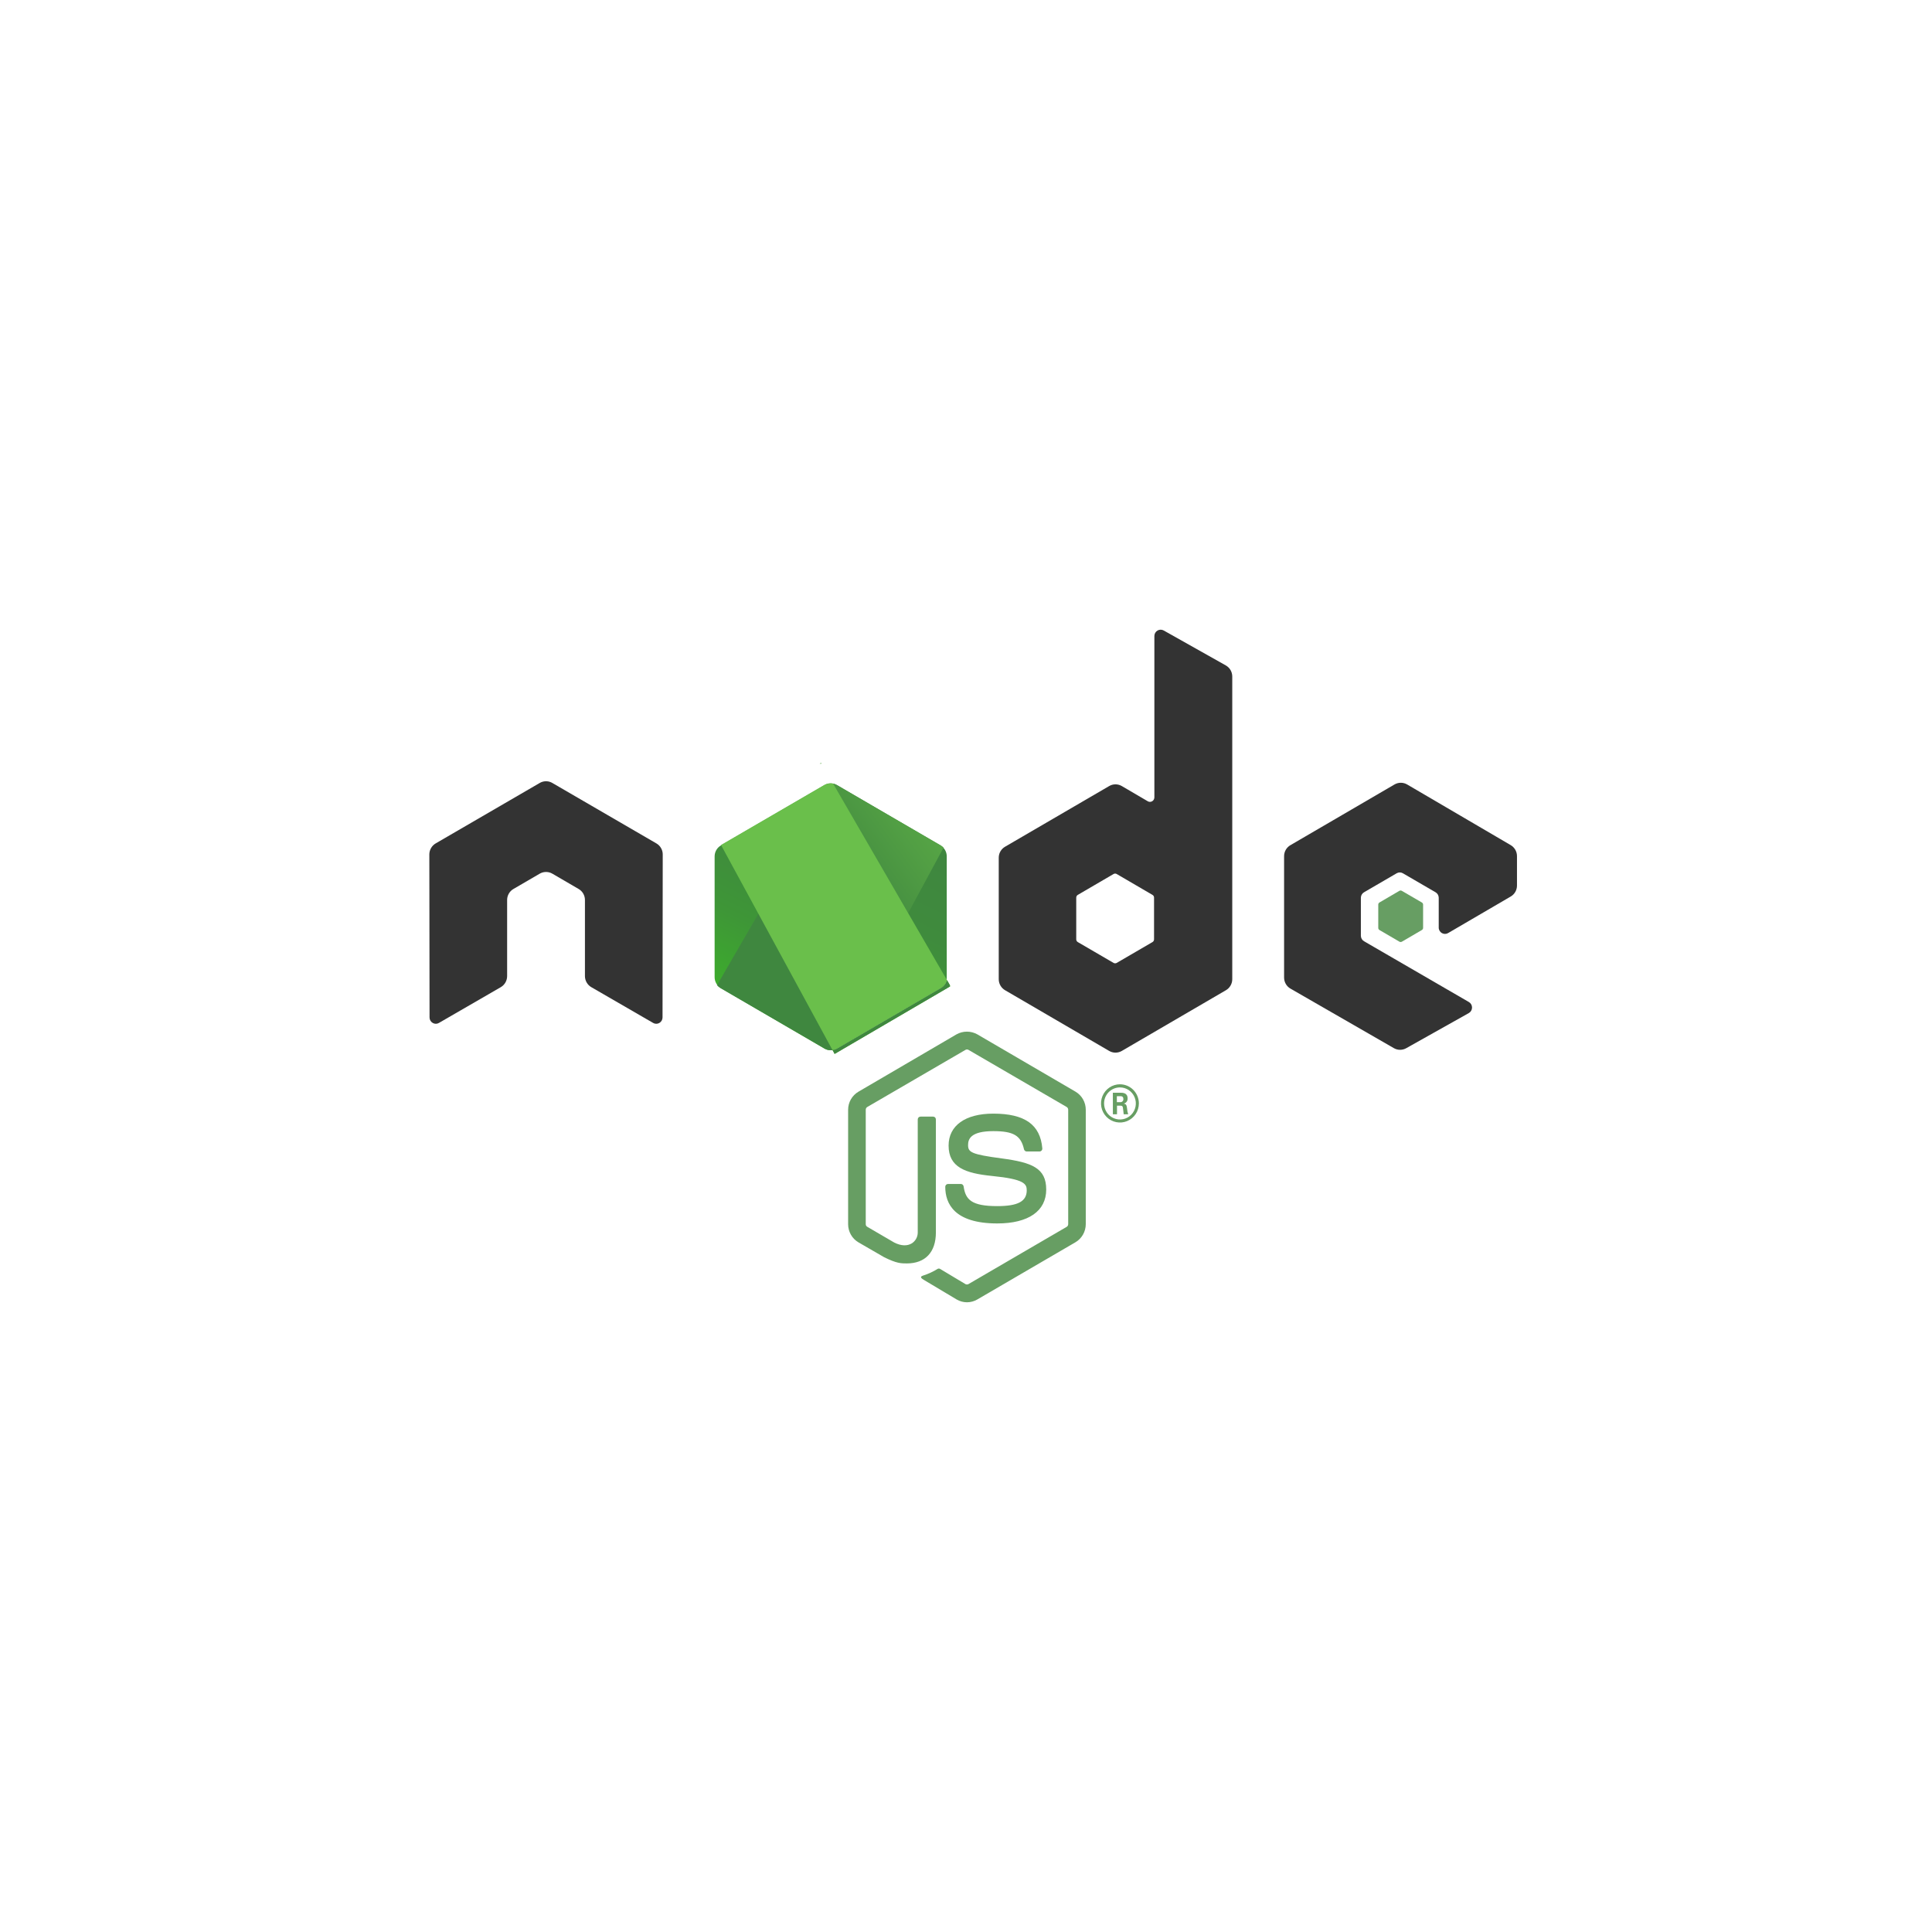 <svg width="135" height="135" viewBox="0 0 135 135" fill="none" xmlns="http://www.w3.org/2000/svg">
<g clip-path="url(#clip0_7390_5141)">
<path d="M67.571 90.998C67.318 90.998 67.07 90.931 66.851 90.804L64.559 89.435C64.216 89.243 64.388 89.173 64.498 89.133C64.859 89.019 65.206 88.86 65.528 88.658C65.556 88.645 65.586 88.639 65.616 88.642C65.646 88.644 65.675 88.655 65.7 88.672L67.459 89.727C67.492 89.745 67.529 89.754 67.566 89.754C67.603 89.754 67.64 89.745 67.672 89.727L74.536 85.726C74.568 85.707 74.594 85.679 74.613 85.647C74.631 85.614 74.641 85.577 74.641 85.539V77.542C74.641 77.503 74.631 77.466 74.612 77.432C74.594 77.399 74.567 77.371 74.534 77.351L67.674 73.361C67.642 73.342 67.606 73.332 67.568 73.332C67.531 73.332 67.495 73.342 67.463 73.361L60.603 77.351C60.57 77.37 60.543 77.398 60.524 77.432C60.505 77.465 60.495 77.503 60.495 77.542V85.539C60.494 85.577 60.505 85.614 60.523 85.647C60.542 85.679 60.57 85.706 60.603 85.725L62.482 86.821C63.503 87.341 64.128 86.729 64.128 86.127V78.224C64.128 78.197 64.133 78.171 64.143 78.147C64.153 78.122 64.168 78.1 64.187 78.082C64.205 78.063 64.227 78.049 64.251 78.039C64.275 78.029 64.301 78.024 64.327 78.024H65.197C65.223 78.024 65.249 78.029 65.273 78.039C65.297 78.049 65.319 78.063 65.338 78.082C65.356 78.1 65.371 78.122 65.381 78.147C65.391 78.171 65.396 78.197 65.396 78.224V86.12C65.396 87.496 64.656 88.283 63.364 88.283C62.967 88.283 62.656 88.283 61.783 87.85L59.983 86.809C59.764 86.68 59.582 86.495 59.456 86.273C59.33 86.051 59.263 85.8 59.263 85.544V77.547C59.263 77.291 59.329 77.04 59.456 76.818C59.582 76.597 59.764 76.412 59.983 76.284L66.843 72.273C67.064 72.151 67.312 72.087 67.564 72.087C67.816 72.087 68.064 72.151 68.286 72.273L75.149 76.279C75.368 76.407 75.55 76.592 75.676 76.813C75.802 77.035 75.869 77.286 75.869 77.542V85.539C75.868 85.795 75.802 86.046 75.675 86.268C75.549 86.49 75.368 86.674 75.149 86.804L68.286 90.804C68.068 90.93 67.822 90.997 67.571 90.998Z" fill="#679E63"/>
<path d="M69.683 85.489C66.68 85.489 66.051 84.101 66.051 82.93C66.051 82.904 66.055 82.878 66.065 82.853C66.075 82.829 66.09 82.807 66.108 82.788C66.126 82.77 66.148 82.755 66.172 82.745C66.197 82.735 66.222 82.73 66.248 82.73H67.137C67.185 82.73 67.231 82.747 67.268 82.779C67.304 82.811 67.328 82.856 67.334 82.904C67.468 83.816 67.867 84.278 69.683 84.278C71.129 84.278 71.744 83.947 71.744 83.173C71.744 82.725 71.573 82.394 69.324 82.172C67.446 81.984 66.284 81.565 66.284 80.048C66.284 78.65 67.451 77.816 69.408 77.816C71.607 77.816 72.694 78.586 72.832 80.245C72.834 80.272 72.831 80.3 72.822 80.326C72.813 80.353 72.799 80.377 72.78 80.397C72.761 80.417 72.739 80.433 72.714 80.444C72.689 80.456 72.662 80.461 72.634 80.461H71.744C71.699 80.461 71.656 80.446 71.621 80.417C71.586 80.389 71.562 80.349 71.552 80.305C71.337 79.346 70.818 79.039 69.408 79.039C67.829 79.039 67.645 79.594 67.645 80.01C67.645 80.513 67.862 80.661 69.994 80.945C72.126 81.23 73.105 81.625 73.105 83.122C73.105 84.62 71.866 85.489 69.683 85.489Z" fill="#679E63"/>
<path d="M79.58 77.101C79.58 77.365 79.503 77.624 79.357 77.843C79.212 78.063 79.005 78.234 78.764 78.335C78.522 78.436 78.256 78.463 77.999 78.411C77.743 78.36 77.507 78.232 77.322 78.046C77.137 77.859 77.011 77.621 76.96 77.362C76.909 77.103 76.935 76.834 77.035 76.59C77.135 76.346 77.305 76.137 77.522 75.99C77.74 75.844 77.996 75.765 78.257 75.765C78.608 75.766 78.944 75.907 79.192 76.157C79.44 76.408 79.579 76.747 79.58 77.101ZM77.148 77.101C77.147 77.323 77.212 77.54 77.333 77.725C77.455 77.91 77.628 78.054 77.831 78.139C78.034 78.225 78.257 78.247 78.473 78.204C78.689 78.161 78.887 78.054 79.042 77.897C79.198 77.74 79.303 77.54 79.346 77.322C79.389 77.105 79.367 76.879 79.282 76.674C79.198 76.469 79.055 76.294 78.872 76.171C78.689 76.048 78.474 75.983 78.254 75.984C77.961 75.985 77.681 76.102 77.474 76.311C77.267 76.519 77.149 76.802 77.148 77.098V77.101ZM77.761 76.355H78.276C78.448 76.355 78.792 76.355 78.792 76.751C78.798 76.836 78.773 76.921 78.722 76.989C78.67 77.057 78.595 77.103 78.512 77.118C78.714 77.132 78.728 77.268 78.756 77.465C78.763 77.6 78.789 77.733 78.833 77.861H78.519C78.519 77.79 78.462 77.408 78.462 77.387C78.441 77.302 78.412 77.261 78.307 77.261H78.051V77.861H77.764L77.761 76.355ZM78.041 77.013H78.271C78.3 77.016 78.33 77.014 78.358 77.005C78.386 76.996 78.412 76.981 78.433 76.96C78.455 76.94 78.472 76.915 78.482 76.888C78.493 76.86 78.498 76.831 78.496 76.801C78.496 76.596 78.355 76.596 78.278 76.596H78.041V77.013Z" fill="#679E63"/>
<path fill-rule="evenodd" clip-rule="evenodd" d="M46.309 59.708C46.31 59.552 46.27 59.398 46.192 59.263C46.115 59.127 46.004 59.014 45.869 58.936L38.593 54.709C38.471 54.638 38.334 54.597 38.193 54.591H38.118C37.976 54.597 37.838 54.638 37.716 54.709L30.44 58.936C30.306 59.015 30.195 59.127 30.118 59.263C30.04 59.398 30 59.552 30 59.708L30.015 71.094C30.015 71.171 30.035 71.248 30.073 71.316C30.112 71.383 30.168 71.439 30.235 71.477C30.301 71.517 30.377 71.538 30.454 71.538C30.53 71.538 30.606 71.517 30.672 71.477L34.996 68.977C35.129 68.898 35.24 68.786 35.317 68.651C35.394 68.516 35.435 68.363 35.436 68.207V62.886C35.436 62.731 35.476 62.578 35.553 62.444C35.63 62.309 35.741 62.197 35.874 62.12L37.716 61.047C37.85 60.969 38.002 60.929 38.157 60.93C38.31 60.929 38.461 60.97 38.593 61.047L40.435 62.12C40.569 62.197 40.679 62.309 40.756 62.444C40.833 62.578 40.873 62.731 40.873 62.886V68.207C40.874 68.363 40.915 68.516 40.993 68.651C41.07 68.786 41.181 68.899 41.315 68.977L45.637 71.477C45.704 71.517 45.78 71.538 45.857 71.538C45.935 71.538 46.011 71.517 46.077 71.477C46.144 71.438 46.199 71.382 46.237 71.315C46.275 71.247 46.295 71.171 46.295 71.094L46.309 59.708Z" fill="#333333"/>
<path fill-rule="evenodd" clip-rule="evenodd" d="M81.316 44.056C81.249 44.018 81.173 43.999 81.097 44C81.021 44.001 80.946 44.022 80.88 44.061C80.814 44.1 80.759 44.156 80.721 44.223C80.683 44.289 80.663 44.365 80.663 44.442V55.718C80.662 55.773 80.648 55.827 80.621 55.874C80.594 55.922 80.555 55.961 80.508 55.989C80.461 56.016 80.408 56.031 80.354 56.031C80.3 56.031 80.247 56.016 80.201 55.989L78.385 54.925C78.251 54.848 78.1 54.806 77.946 54.806C77.791 54.806 77.64 54.848 77.507 54.925L70.227 59.167C70.093 59.245 69.982 59.356 69.905 59.491C69.828 59.626 69.787 59.78 69.788 59.935V68.422C69.788 68.578 69.828 68.731 69.906 68.866C69.983 69.001 70.094 69.113 70.227 69.191L77.507 73.436C77.64 73.513 77.791 73.554 77.946 73.554C78.1 73.554 78.251 73.513 78.385 73.436L85.665 69.191C85.799 69.112 85.91 69 85.987 68.865C86.064 68.731 86.105 68.578 86.105 68.422V47.272C86.105 47.114 86.064 46.958 85.984 46.822C85.905 46.685 85.79 46.573 85.653 46.496L81.316 44.056ZM80.64 65.636C80.641 65.675 80.63 65.713 80.611 65.747C80.592 65.781 80.564 65.809 80.53 65.829L78.031 67.284C77.997 67.303 77.959 67.313 77.921 67.313C77.882 67.313 77.844 67.303 77.811 67.284L75.313 65.829C75.279 65.809 75.251 65.781 75.232 65.747C75.213 65.713 75.203 65.675 75.203 65.636V62.722C75.203 62.683 75.213 62.645 75.232 62.612C75.251 62.578 75.278 62.55 75.311 62.531L77.811 61.072C77.844 61.052 77.882 61.042 77.921 61.042C77.959 61.042 77.997 61.052 78.031 61.072L80.53 62.531C80.564 62.55 80.591 62.578 80.611 62.611C80.63 62.645 80.64 62.683 80.64 62.722V65.636Z" fill="#333333"/>
<path fill-rule="evenodd" clip-rule="evenodd" d="M105.562 62.645C105.695 62.568 105.806 62.456 105.883 62.321C105.96 62.187 106 62.034 106 61.879V59.823C106 59.667 105.96 59.514 105.883 59.379C105.806 59.245 105.695 59.132 105.562 59.054L98.324 54.815C98.19 54.737 98.038 54.696 97.883 54.696C97.729 54.696 97.577 54.737 97.443 54.815L90.167 59.058C90.033 59.135 89.922 59.247 89.844 59.382C89.767 59.517 89.727 59.67 89.727 59.826V68.309C89.727 68.466 89.768 68.619 89.846 68.755C89.924 68.89 90.036 69.002 90.17 69.079L97.403 73.243C97.534 73.317 97.682 73.356 97.833 73.356C97.983 73.356 98.131 73.317 98.262 73.243L102.636 70.788C102.704 70.75 102.761 70.693 102.8 70.625C102.839 70.557 102.86 70.48 102.86 70.401C102.86 70.323 102.839 70.245 102.8 70.177C102.761 70.109 102.704 70.053 102.636 70.015L95.314 65.771C95.247 65.732 95.191 65.676 95.152 65.609C95.113 65.541 95.093 65.464 95.092 65.386V62.732C95.093 62.654 95.113 62.578 95.151 62.511C95.19 62.443 95.246 62.387 95.312 62.349L97.592 61.022C97.659 60.982 97.734 60.962 97.811 60.962C97.888 60.962 97.964 60.982 98.03 61.022L100.312 62.349C100.379 62.387 100.434 62.443 100.473 62.511C100.511 62.578 100.532 62.654 100.532 62.732V64.814C100.531 64.892 100.552 64.969 100.59 65.036C100.629 65.104 100.684 65.16 100.751 65.199C100.818 65.238 100.894 65.258 100.972 65.258C101.049 65.258 101.125 65.237 101.191 65.197L105.562 62.645Z" fill="#333333"/>
<path fill-rule="evenodd" clip-rule="evenodd" d="M97.781 62.248C97.807 62.233 97.836 62.225 97.867 62.225C97.897 62.225 97.926 62.233 97.953 62.248L99.354 63.062C99.38 63.077 99.402 63.099 99.417 63.125C99.432 63.151 99.44 63.181 99.44 63.211V64.838C99.44 64.868 99.432 64.897 99.417 64.923C99.402 64.949 99.38 64.971 99.354 64.986L97.958 65.801C97.931 65.816 97.902 65.824 97.872 65.824C97.842 65.824 97.812 65.816 97.786 65.801L96.391 64.986C96.365 64.97 96.344 64.949 96.33 64.923C96.315 64.897 96.307 64.868 96.307 64.838V63.211C96.307 63.181 96.314 63.151 96.329 63.125C96.344 63.099 96.365 63.077 96.391 63.062L97.781 62.248Z" fill="#679E63"/>
<path fill-rule="evenodd" clip-rule="evenodd" d="M58.486 54.858C58.353 54.78 58.202 54.74 58.049 54.74C57.895 54.74 57.745 54.78 57.612 54.858L50.374 59.075C50.24 59.153 50.13 59.264 50.053 59.398C49.976 59.533 49.936 59.685 49.935 59.84V68.283C49.936 68.438 49.976 68.59 50.053 68.724C50.13 68.858 50.241 68.969 50.374 69.046L57.606 73.269C57.739 73.347 57.89 73.387 58.044 73.387C58.197 73.387 58.348 73.347 58.481 73.269L65.719 69.046C65.852 68.969 65.962 68.858 66.038 68.724C66.115 68.59 66.155 68.438 66.155 68.283V59.84C66.155 59.685 66.115 59.533 66.038 59.398C65.961 59.264 65.85 59.153 65.717 59.075L58.486 54.858Z" fill="url(#paint0_linear_7390_5141)"/>
<path d="M65.739 59.075L58.48 54.858C58.408 54.816 58.331 54.785 58.251 54.766L50.101 68.844C50.171 68.924 50.254 68.992 50.345 69.046L57.617 73.269C57.719 73.327 57.831 73.365 57.947 73.38C58.062 73.394 58.18 73.385 58.293 73.354L65.933 59.226C65.874 59.168 65.809 59.117 65.739 59.075Z" fill="url(#paint1_linear_7390_5141)"/>
<path d="M57.372 53.307L57.273 53.364H57.405L57.372 53.307Z" fill="url(#paint2_linear_7390_5141)"/>
<path d="M65.742 69.046C65.847 68.986 65.938 68.905 66.012 68.809C66.085 68.712 66.139 68.602 66.17 68.484L58.212 54.752C58.002 54.709 57.783 54.744 57.597 54.851L50.381 59.044L58.169 73.371C58.282 73.356 58.39 73.319 58.489 73.262L65.742 69.046Z" fill="url(#paint3_linear_7390_5141)"/>
<path d="M66.417 68.911L66.369 68.83V68.939L66.417 68.911Z" fill="url(#paint4_linear_7390_5141)"/>
<path d="M65.742 69.046L58.495 73.269C58.397 73.326 58.288 73.363 58.176 73.378L58.32 73.644L66.369 68.939V68.828L66.17 68.481C66.139 68.599 66.085 68.71 66.012 68.807C65.939 68.904 65.847 68.986 65.742 69.046Z" fill="url(#paint5_linear_7390_5141)"/>
<path d="M65.742 69.046L58.495 73.269C58.397 73.326 58.288 73.363 58.176 73.378L58.32 73.644L66.369 68.939V68.828L66.17 68.481C66.139 68.599 66.085 68.71 66.012 68.807C65.939 68.904 65.847 68.986 65.742 69.046Z" fill="url(#paint6_linear_7390_5141)"/>
</g>
<defs>
<linearGradient id="paint0_linear_7390_5141" x1="60.991" y1="57.998" x2="54.349" y2="71.419" gradientUnits="userSpaceOnUse">
<stop stop-color="#3F873F"/>
<stop offset="0.33" stop-color="#3F8B3D"/>
<stop offset="0.64" stop-color="#3E9637"/>
<stop offset="0.93" stop-color="#3DA92E"/>
<stop offset="1" stop-color="#3DAE2B"/>
</linearGradient>
<linearGradient id="paint1_linear_7390_5141" x1="56.947" y1="65.048" x2="75.421" y2="51.53" gradientUnits="userSpaceOnUse">
<stop offset="0.14" stop-color="#3F873F"/>
<stop offset="0.4" stop-color="#529F44"/>
<stop offset="0.71" stop-color="#63B649"/>
<stop offset="0.91" stop-color="#6ABF4B"/>
</linearGradient>
<linearGradient id="paint2_linear_7390_5141" x1="49.682" y1="53.337" x2="66.417" y2="53.337" gradientUnits="userSpaceOnUse">
<stop offset="0.09" stop-color="#6ABF4B"/>
<stop offset="0.29" stop-color="#63B649"/>
<stop offset="0.6" stop-color="#529F44"/>
<stop offset="0.86" stop-color="#3F873F"/>
</linearGradient>
<linearGradient id="paint3_linear_7390_5141" x1="3095.37" y1="5266.64" x2="4633.49" y2="5266.64" gradientUnits="userSpaceOnUse">
<stop offset="0.09" stop-color="#6ABF4B"/>
<stop offset="0.29" stop-color="#63B649"/>
<stop offset="0.6" stop-color="#529F44"/>
<stop offset="0.86" stop-color="#3F873F"/>
</linearGradient>
<linearGradient id="paint4_linear_7390_5141" x1="71.802" y1="84.507" x2="76.422" y2="84.507" gradientUnits="userSpaceOnUse">
<stop offset="0.09" stop-color="#6ABF4B"/>
<stop offset="0.29" stop-color="#63B649"/>
<stop offset="0.6" stop-color="#529F44"/>
<stop offset="0.86" stop-color="#3F873F"/>
</linearGradient>
<linearGradient id="paint5_linear_7390_5141" x1="1638.32" y1="1720.69" x2="2436.51" y2="1720.69" gradientUnits="userSpaceOnUse">
<stop offset="0.09" stop-color="#6ABF4B"/>
<stop offset="0.29" stop-color="#63B649"/>
<stop offset="0.6" stop-color="#529F44"/>
<stop offset="0.86" stop-color="#3F873F"/>
</linearGradient>
<linearGradient id="paint6_linear_7390_5141" x1="2552.77" y1="1319.96" x2="2331.48" y2="2036.44" gradientUnits="userSpaceOnUse">
<stop stop-color="#3F873F"/>
<stop offset="0.33" stop-color="#3F8B3D"/>
<stop offset="0.64" stop-color="#3E9637"/>
<stop offset="0.93" stop-color="#3DA92E"/>
<stop offset="1" stop-color="#3DAE2B"/>
</linearGradient>
<clipPath id="clip0_7390_5141">
<rect width="76" height="47" fill="white" transform="translate(30 44)"/>
</clipPath>
</defs>
</svg>
